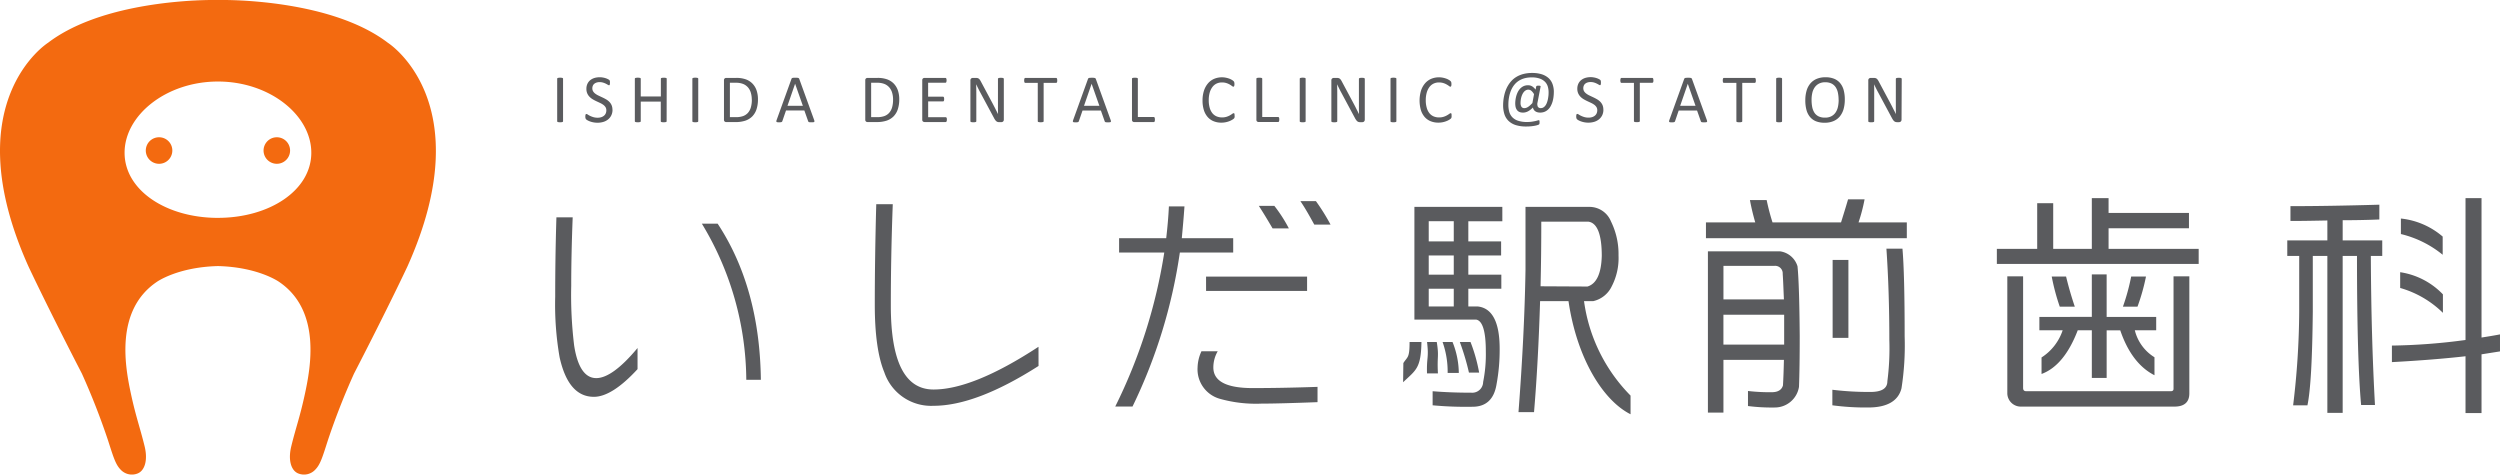 <svg xmlns="http://www.w3.org/2000/svg" xmlns:xlink="http://www.w3.org/1999/xlink" width="341.628" height="64.859" viewBox="0 0 341.628 64.859">
  <defs>
    <clipPath id="clip-path">
      <rect id="長方形_79" data-name="長方形 79" width="341.628" height="64.859" fill="none"/>
    </clipPath>
  </defs>
  <g id="logo" transform="translate(0 0)">
    <g id="グループ_15" data-name="グループ 15" transform="translate(0 0)" clip-path="url(#clip-path)">
      <path id="パス_167" data-name="パス 167" d="M53,5.843C46.456.852,35.362.06,30.883,0h-2.2C24.2.06,13.108.852,6.567,5.843c0,0-12.793,8.082-2.667,30.59,0,0,2.513,5.371,7.293,14.626a96.837,96.837,0,0,1,3.553,9.071c.73,2.267,1.032,3.314,1.71,4.015a2.094,2.094,0,0,0,2.375.544c.928-.385,1.406-1.769.928-3.712-.611-2.5-1.176-3.982-1.846-7.069-.773-3.578-2.307-11.43,3.5-15.377,0,0,2.813-2.031,8.374-2.172,5.553.141,8.369,2.172,8.369,2.172,5.8,3.947,4.27,11.8,3.494,15.377-.667,3.087-1.234,4.568-1.844,7.069-.476,1.943,0,3.327.929,3.712a2.1,2.1,0,0,0,2.376-.544c.678-.7.979-1.749,1.707-4.015a96.025,96.025,0,0,1,3.557-9.071c4.778-9.254,7.291-14.626,7.291-14.626C65.788,13.925,53,5.843,53,5.843M29.785,29.773c-7.048,0-12.761-3.753-12.761-8.9s5.713-9.732,12.761-9.732S42.54,15.726,42.54,20.87s-5.713,8.9-12.755,8.9m-6.236-9.2a1.813,1.813,0,1,1-1.811-1.812,1.812,1.812,0,0,1,1.811,1.812m16.091,0a1.812,1.812,0,1,1-1.812-1.812,1.811,1.811,0,0,1,1.812,1.812" transform="translate(0 0)" fill="#f36a10"/>
      <path id="パス_168" data-name="パス 168" d="M111.49,58.216c-2.321,0-3.88-1.792-4.68-5.41a42.139,42.139,0,0,1-.6-8.264c0-2.921.033-6.539.166-10.854H108.6q-.2,5.127-.2,9.361a56.915,56.915,0,0,0,.4,8.166c.464,2.985,1.493,4.445,3.021,4.445,1.459,0,3.352-1.36,5.641-4.113v2.886q-3.484,3.784-5.976,3.785m20.837-2.324a41.626,41.626,0,0,0-6.075-21.343h2.157c3.85,5.843,5.808,12.978,5.909,21.343ZM172.258,54c-5.709,3.648-10.489,5.443-14.341,5.443a6.751,6.751,0,0,1-6.735-4.583c-.865-2.09-1.3-5.177-1.3-9.225q0-6.325.2-13.74h2.257c-.2,5.341-.266,9.957-.266,13.874,0,7.632,1.924,11.449,5.839,11.449,3.586,0,8.366-1.925,14.341-5.84Zm19.311-15.5A71.652,71.652,0,0,1,185.1,59.544H182.74a72.183,72.183,0,0,0,6.7-21.044h-6.173V36.543h6.438c.165-1.427.3-2.889.366-4.349H192.2c-.1,1.46-.231,2.922-.365,4.349h7.024V38.5Zm11.183,20.645a18.175,18.175,0,0,1-5.74-.664,4.182,4.182,0,0,1-3.021-4.282,5.6,5.6,0,0,1,.531-2.21h2.224a4.408,4.408,0,0,0-.6,2.21c0,1.892,1.792,2.824,5.375,2.824,2.125,0,5.08-.036,8.862-.166v2.089c-3.519.133-6.042.2-7.634.2m-7.6-17.355h13.807v1.957H195.153ZM204.24,35.2c-.666-1.133-1.148-1.942-1.877-3.075h2.121a19.539,19.539,0,0,1,1.979,3.075Zm5.7-.517c-.5-.906-1.2-2.189-1.9-3.208h2.122a27.992,27.992,0,0,1,2,3.208Zm14.645,16.043c-.066,3.65-.78,3.839-2.507,5.5l.033-2.622c.572-.9.85-.652.85-2.876Zm11.053-16.5H230.99v2.755h4.48V38.9h-4.48v2.624H235.5v1.922H230.99v2.422h1.261c1.992.2,3.021,2.124,3.021,5.776a25.771,25.771,0,0,1-.43,4.879c-.335,2.024-1.429,3.052-3.287,3.052a48.644,48.644,0,0,1-5.444-.2V57.452q2.392.2,5.278.2a1.488,1.488,0,0,0,1.625-1.46,19.194,19.194,0,0,0,.366-4.213c0-2.755-.465-4.182-1.329-4.315h-8.43v-15.4h12.015Zm-8.96,16.5c.332,2.09.027,1.806.159,4.295h-1.493c-.067-2.322.272-2.038.006-4.295ZM229,34.219h-3.421v2.755H229Zm0,4.68h-3.421v2.624H229Zm0,4.546h-3.421v2.422H229Zm-.17,7.278a11.643,11.643,0,0,1,.859,4.228h-1.525a12.189,12.189,0,0,0-.694-4.228Zm2.458,0a22.292,22.292,0,0,1,1.179,4.183h-1.393a33.459,33.459,0,0,0-1.247-4.183Zm9.508-5.585c-.166,5.378-.429,10.454-.828,15.169h-2.124c.53-6.938.862-13.445.959-19.486V32.261h8.727a3.178,3.178,0,0,1,2.955,1.992,10.066,10.066,0,0,1,1.029,4.647,8.349,8.349,0,0,1-.926,4.214,3.7,3.7,0,0,1-2.526,2.026H246.8a22.692,22.692,0,0,0,6.358,12.909V60.6c-3.717-1.859-7.319-7.561-8.481-15.461Zm.066-2.026,6.406.034c1.226-.364,1.892-1.758,1.957-4.182,0-2.955-.628-4.513-1.825-4.682h-6.44c0,3.055-.032,6.012-.1,8.83M271.758,31.33a29.666,29.666,0,0,0,.8,3.056h9.362c.329-1.064.664-2.126.961-3.155h2.256a23,23,0,0,1-.827,3.155h6.6v2.157H263.461V34.386H270.2a30.681,30.681,0,0,1-.729-3.056Zm4.217,9.062c.166,1.694.264,4.847.3,9.493q0,4.429-.1,6.971a3.347,3.347,0,0,1-3.286,2.82,25.584,25.584,0,0,1-3.685-.2V57.42a25.825,25.825,0,0,0,3.254.166c.863,0,1.359-.334,1.527-.928.065-1.064.1-2.226.131-3.487h-8.265v7.2h-2.122V38.336h9.857a2.912,2.912,0,0,1,2.391,2.057m-1.861,4.513c-.066-1.392-.1-2.555-.166-3.485a1.034,1.034,0,0,0-1.127-1.1h-6.971v4.581ZM274.148,47h-8.3v4.079h8.3Zm16.166-9.029c.2,2.289.3,6.272.3,11.983a37.939,37.939,0,0,1-.432,7.1c-.433,1.726-1.961,2.621-4.547,2.621a34.072,34.072,0,0,1-4.9-.3V57.252a41.575,41.575,0,0,0,5.194.3c1.528,0,2.323-.466,2.323-1.462a35.028,35.028,0,0,0,.269-5.639c0-4.45-.133-8.6-.4-12.481Zm-7.386,12.19h-2.156V39.51h2.156ZM308.726,38V31.762h2.188V38h5.277V31.065h2.289v2.026h10.986v2.092H318.48V38h12.313v2.058h-27.58V38Zm-1.926,3.75V56.986c0,.333.135.466.467.466h19.69c.266,0,.4-.1.4-.331V41.753h2.159v16c0,1.2-.7,1.8-2.027,1.8H306.57a1.844,1.844,0,0,1-1.927-1.759V41.753Zm9.391,5.543V41.486h2.026V47.3h6.77v1.826h-2.92a6.008,6.008,0,0,0,2.686,3.685v2.457c-2.089-1.064-3.649-3.122-4.678-6.141h-1.857v6.507h-2.026V49.121h-1.924c-1.231,3.22-2.888,5.212-4.948,5.974V52.838a7.052,7.052,0,0,0,2.887-3.717h-3.183V47.3Zm-3.518-5.51c.364,1.494.764,2.856,1.194,4.119h-2.055a28.976,28.976,0,0,1-1.1-4.119Zm10.919,0a27.787,27.787,0,0,1-1.162,4.119H320.44a28.7,28.7,0,0,0,1.127-4.119Zm31.89-7.8c-1.562.066-3.22.1-5.011.1v2.755h5.408v2.124h-1.559c.032,7.6.232,14.4.565,20.377h-1.893c-.367-3.98-.565-10.752-.565-20.377H350.47V60.406h-2.093V38.965h-1.99V46.6c-.066,6.472-.3,10.721-.732,12.778H343.7a109.632,109.632,0,0,0,.83-12.843V38.965H342.9V36.841h5.478V34.119c-1.625.032-3.32.067-5.044.067V32.162q5.226,0,12.148-.2ZM371.968,52.01c-.828.13-1.661.266-2.524.4V60.44h-2.187V52.674q-4.433.5-10.059.8V51.214a82.235,82.235,0,0,0,10.059-.763V31.065h2.187V50.116c.831-.131,1.661-.264,2.524-.43Zm-7.8-7.794v2.525a13.684,13.684,0,0,0-5.841-3.4V41.188a10.158,10.158,0,0,1,5.841,3.028m-.031-7.9v2.489a14.29,14.29,0,0,0-5.711-2.831V33.854a10.424,10.424,0,0,1,5.711,2.466M107.283,20.553a.114.114,0,0,1-.018.065.112.112,0,0,1-.066.043.49.49,0,0,1-.124.029,1.318,1.318,0,0,1-.193.011,1.351,1.351,0,0,1-.193-.011.461.461,0,0,1-.124-.029.1.1,0,0,1-.065-.043.1.1,0,0,1-.019-.065v-5.8a.1.1,0,0,1,.021-.064.148.148,0,0,1,.069-.045.731.731,0,0,1,.126-.026,1.24,1.24,0,0,1,.185-.012,1.305,1.305,0,0,1,.193.012.683.683,0,0,1,.124.026.139.139,0,0,1,.066.045.112.112,0,0,1,.018.064Zm6.759-1.573a1.746,1.746,0,0,1-.157.756,1.615,1.615,0,0,1-.433.562,1.9,1.9,0,0,1-.653.349,2.752,2.752,0,0,1-.81.116,3.018,3.018,0,0,1-1.025-.178,2.244,2.244,0,0,1-.34-.154,1.061,1.061,0,0,1-.192-.135.355.355,0,0,1-.077-.142.8.8,0,0,1-.028-.231,1.232,1.232,0,0,1,.011-.171.473.473,0,0,1,.028-.109.109.109,0,0,1,.111-.074.376.376,0,0,1,.185.079,2.744,2.744,0,0,0,.3.173,3.377,3.377,0,0,0,.45.175,2.109,2.109,0,0,0,.61.081,1.565,1.565,0,0,0,.479-.071,1.1,1.1,0,0,0,.371-.2.846.846,0,0,0,.241-.314,1.022,1.022,0,0,0,.084-.426.8.8,0,0,0-.116-.438,1.236,1.236,0,0,0-.309-.321,2.816,2.816,0,0,0-.435-.251l-.5-.233a5.252,5.252,0,0,1-.5-.264,2.126,2.126,0,0,1-.434-.34,1.557,1.557,0,0,1-.31-.46,1.518,1.518,0,0,1-.12-.631,1.593,1.593,0,0,1,.138-.676,1.4,1.4,0,0,1,.382-.5,1.718,1.718,0,0,1,.583-.306,2.512,2.512,0,0,1,.732-.1,2.147,2.147,0,0,1,.4.036,2.7,2.7,0,0,1,.383.091,2.251,2.251,0,0,1,.32.132.783.783,0,0,1,.184.117.37.37,0,0,1,.059.069.283.283,0,0,1,.024.064.69.69,0,0,1,.013.1c0,.036,0,.086,0,.144s0,.105-.006.149a.654.654,0,0,1-.02.111.121.121,0,0,1-.041.065.094.094,0,0,1-.059.019.365.365,0,0,1-.159-.064c-.074-.044-.163-.094-.268-.148a2.385,2.385,0,0,0-.378-.148,1.6,1.6,0,0,0-.487-.07,1.255,1.255,0,0,0-.437.07.886.886,0,0,0-.308.177.693.693,0,0,0-.183.268.881.881,0,0,0-.061.326.8.8,0,0,0,.116.434,1.219,1.219,0,0,0,.31.321,2.523,2.523,0,0,0,.443.257q.246.118.5.236c.173.08.34.166.505.262a2.08,2.08,0,0,1,.441.335,1.5,1.5,0,0,1,.313.456,1.522,1.522,0,0,1,.119.624m7.406,1.573a.1.1,0,0,1-.084.108.468.468,0,0,1-.124.029,1.257,1.257,0,0,1-.188.011,1.335,1.335,0,0,1-.2-.011.489.489,0,0,1-.121-.029.106.106,0,0,1-.064-.043.1.1,0,0,1-.019-.065V17.874H117.9v2.679a.106.106,0,0,1-.084.108.511.511,0,0,1-.122.029,1.367,1.367,0,0,1-.2.011,1.305,1.305,0,0,1-.189-.011.507.507,0,0,1-.128-.029.113.113,0,0,1-.065-.043.114.114,0,0,1-.019-.065v-5.8a.113.113,0,0,1,.019-.064.14.14,0,0,1,.065-.045.7.7,0,0,1,.128-.026,1.3,1.3,0,0,1,.189-.012,1.355,1.355,0,0,1,.2.012.727.727,0,0,1,.122.026.136.136,0,0,1,.065.045.108.108,0,0,1,.019.064v2.419h2.748V14.756a.1.1,0,0,1,.019-.064.13.13,0,0,1,.064-.045.691.691,0,0,1,.121-.026,1.32,1.32,0,0,1,.2-.012,1.246,1.246,0,0,1,.188.012.643.643,0,0,1,.124.026.132.132,0,0,1,.066.045.107.107,0,0,1,.018.064Zm4.32,0a.11.11,0,0,1-.02.065.106.106,0,0,1-.066.043.465.465,0,0,1-.121.029,1.353,1.353,0,0,1-.194.011,1.313,1.313,0,0,1-.191-.011.494.494,0,0,1-.126-.029.1.1,0,0,1-.085-.108v-5.8a.1.1,0,0,1,.021-.064.155.155,0,0,1,.07-.045.767.767,0,0,1,.125-.026,1.263,1.263,0,0,1,.186-.012,1.34,1.34,0,0,1,.194.012.646.646,0,0,1,.121.026.129.129,0,0,1,.066.045.109.109,0,0,1,.02.064Zm8.159-2.987a4.24,4.24,0,0,1-.2,1.37,2.507,2.507,0,0,1-.585.971,2.458,2.458,0,0,1-.946.576,4.191,4.191,0,0,1-1.334.191h-1.278a.336.336,0,0,1-.2-.071.3.3,0,0,1-.1-.255V14.964a.294.294,0,0,1,.1-.254.325.325,0,0,1,.2-.073h1.367a3.779,3.779,0,0,1,1.325.2,2.4,2.4,0,0,1,.907.583,2.487,2.487,0,0,1,.556.922,3.722,3.722,0,0,1,.189,1.222m-.844.034a3.308,3.308,0,0,0-.123-.912,1.964,1.964,0,0,0-.379-.732,1.78,1.78,0,0,0-.655-.48A2.612,2.612,0,0,0,130.9,15.3h-.818V20h.826a2.873,2.873,0,0,0,.977-.146,1.634,1.634,0,0,0,.663-.444,1.932,1.932,0,0,0,.4-.748,3.786,3.786,0,0,0,.134-1.066m8.511,2.788a.572.572,0,0,1,.04.167.109.109,0,0,1-.034.1.223.223,0,0,1-.124.043c-.059.006-.134.009-.231.009s-.174,0-.229-.006a.561.561,0,0,1-.134-.023.149.149,0,0,1-.064-.044.4.4,0,0,1-.041-.071l-.518-1.469h-2.509l-.5,1.452a.211.211,0,0,1-.039.073.172.172,0,0,1-.066.049.4.4,0,0,1-.126.032,2.127,2.127,0,0,1-.213.009,1.692,1.692,0,0,1-.221-.011.213.213,0,0,1-.12-.043.111.111,0,0,1-.034-.1.571.571,0,0,1,.041-.165l2.024-5.609a.222.222,0,0,1,.048-.084.189.189,0,0,1,.088-.05.618.618,0,0,1,.151-.026c.061,0,.136-.007.23-.007s.181,0,.249.007a.667.667,0,0,1,.157.026.2.2,0,0,1,.094.051.256.256,0,0,1,.051.089Zm-2.6-4.95h0l-1.041,3.011h2.1Zm14.231,2.128a4.261,4.261,0,0,1-.2,1.37,2.5,2.5,0,0,1-.585.971,2.445,2.445,0,0,1-.945.576,4.191,4.191,0,0,1-1.334.191h-1.279a.328.328,0,0,1-.2-.071.3.3,0,0,1-.1-.255V14.964a.293.293,0,0,1,.1-.254.317.317,0,0,1,.2-.073h1.369a3.788,3.788,0,0,1,1.324.2,2.417,2.417,0,0,1,.908.583,2.533,2.533,0,0,1,.555.922,3.7,3.7,0,0,1,.188,1.222m-.845.034a3.255,3.255,0,0,0-.121-.912,1.975,1.975,0,0,0-.38-.732,1.769,1.769,0,0,0-.655-.48A2.612,2.612,0,0,0,150.2,15.3h-.816V20h.826a2.873,2.873,0,0,0,.975-.146,1.622,1.622,0,0,0,.662-.444,1.924,1.924,0,0,0,.4-.748,3.787,3.787,0,0,0,.132-1.066m7.352,2.742a1.251,1.251,0,0,1-.009.148.383.383,0,0,1-.034.1.17.17,0,0,1-.054.062.123.123,0,0,1-.067.019h-2.9a.336.336,0,0,1-.2-.071.3.3,0,0,1-.1-.255V14.964a.3.3,0,0,1,.1-.254.325.325,0,0,1,.2-.073h2.865a.133.133,0,0,1,.067.018.128.128,0,0,1,.049.062.473.473,0,0,1,.03.1.855.855,0,0,1,.013.156.8.8,0,0,1-.013.147.44.44,0,0,1-.03.1.125.125,0,0,1-.049.059.12.12,0,0,1-.067.019h-2.362V17.2H159.2a.121.121,0,0,1,.069.021.173.173,0,0,1,.051.059.244.244,0,0,1,.03.1.877.877,0,0,1,.01.153.767.767,0,0,1-.01.144.246.246,0,0,1-.03.1.152.152,0,0,1-.051.055.142.142,0,0,1-.069.016h-2.024v2.159h2.394a.118.118,0,0,1,.067.019.186.186,0,0,1,.054.058.352.352,0,0,1,.034.1,1.316,1.316,0,0,1,.009.155m7.781,0a.383.383,0,0,1-.031.159.306.306,0,0,1-.084.107.284.284,0,0,1-.113.061.445.445,0,0,1-.125.019H166.9a.775.775,0,0,1-.22-.027.467.467,0,0,1-.178-.092.912.912,0,0,1-.17-.184,2.213,2.213,0,0,1-.178-.3l-1.844-3.434c-.1-.178-.193-.364-.29-.558s-.191-.384-.273-.567h-.01c0,.225.01.454.014.686s.005.463.005.7v3.644a.108.108,0,0,1-.021.063.106.106,0,0,1-.065.045.518.518,0,0,1-.123.029,1.32,1.32,0,0,1-.194.011,1.334,1.334,0,0,1-.2-.011.459.459,0,0,1-.12-.029.11.11,0,0,1-.065-.045.118.118,0,0,1-.02-.063V14.982a.311.311,0,0,1,.106-.265.377.377,0,0,1,.231-.08h.4a.945.945,0,0,1,.234.024.461.461,0,0,1,.169.077.665.665,0,0,1,.145.148,2.432,2.432,0,0,1,.146.241l1.415,2.65c.088.162.172.319.253.474s.159.306.236.455.147.3.222.442.147.289.219.436h0c0-.246-.009-.5-.011-.767V14.772a.1.1,0,0,1,.018-.062.181.181,0,0,1,.066-.048.413.413,0,0,1,.123-.029,1.7,1.7,0,0,1,.2-.009,1.549,1.549,0,0,1,.186.009.369.369,0,0,1,.123.029.17.17,0,0,1,.066.048.118.118,0,0,1,.02.062Zm7.3-5.36a1.051,1.051,0,0,1-.01.154.313.313,0,0,1-.03.106.132.132,0,0,1-.119.076h-1.7v5.235a.12.12,0,0,1-.018.065.108.108,0,0,1-.066.043.476.476,0,0,1-.124.029,1.621,1.621,0,0,1-.384,0,.467.467,0,0,1-.125-.029.107.107,0,0,1-.067-.043.126.126,0,0,1-.019-.065V15.318h-1.7a.112.112,0,0,1-.066-.019.111.111,0,0,1-.049-.056.492.492,0,0,1-.031-.106.872.872,0,0,1-.011-.154.909.909,0,0,1,.011-.156.476.476,0,0,1,.031-.109.138.138,0,0,1,.049-.062.136.136,0,0,1,.066-.018h4.2a.141.141,0,0,1,.068.018.145.145,0,0,1,.051.062.312.312,0,0,1,.03.109,1.1,1.1,0,0,1,.01.156m7.3,5.406a.629.629,0,0,1,.041.167.118.118,0,0,1-.035.1.228.228,0,0,1-.124.043c-.057.006-.134.009-.231.009s-.173,0-.23-.006a.574.574,0,0,1-.132-.023.167.167,0,0,1-.066-.044.326.326,0,0,1-.037-.071l-.519-1.469h-2.51l-.5,1.452a.292.292,0,0,1-.037.073.175.175,0,0,1-.068.049.389.389,0,0,1-.125.032,2.121,2.121,0,0,1-.212.009,1.719,1.719,0,0,1-.222-.011.217.217,0,0,1-.12-.043.115.115,0,0,1-.033-.1.5.5,0,0,1,.04-.165l2.023-5.609a.269.269,0,0,1,.049-.084.194.194,0,0,1,.09-.05.6.6,0,0,1,.148-.026c.063,0,.139-.007.232-.007s.182,0,.247.007a.673.673,0,0,1,.158.026.224.224,0,0,1,.1.051.309.309,0,0,1,.05.089Zm-2.6-4.95h0l-1.04,3.011h2.1Zm8.649,4.885a1.093,1.093,0,0,1-.009.158.336.336,0,0,1-.031.106.142.142,0,0,1-.05.066.121.121,0,0,1-.074.021h-2.669a.339.339,0,0,1-.2-.071.3.3,0,0,1-.1-.255V14.756a.112.112,0,0,1,.018-.064.137.137,0,0,1,.065-.045.726.726,0,0,1,.126-.026,1.336,1.336,0,0,1,.194-.012,1.292,1.292,0,0,1,.191.012.673.673,0,0,1,.124.026.121.121,0,0,1,.064.045.108.108,0,0,1,.02.064v5.223h2.164a.116.116,0,0,1,.074.021.14.14,0,0,1,.05.06.3.3,0,0,1,.031.105,1.117,1.117,0,0,1,.009.159m10.9-.5a.873.873,0,0,1-.006.129.333.333,0,0,1-.015.1.281.281,0,0,1-.1.154,1.134,1.134,0,0,1-.2.142,2.27,2.27,0,0,1-.369.186,3,3,0,0,1-.51.154,2.954,2.954,0,0,1-.628.063,2.732,2.732,0,0,1-1.06-.2,2.144,2.144,0,0,1-.806-.578,2.6,2.6,0,0,1-.514-.944,4.239,4.239,0,0,1-.181-1.3,4.287,4.287,0,0,1,.193-1.338,2.92,2.92,0,0,1,.545-1,2.327,2.327,0,0,1,.839-.624,2.763,2.763,0,0,1,1.587-.165,3.317,3.317,0,0,1,.457.123,2.085,2.085,0,0,1,.374.174,1.27,1.27,0,0,1,.227.161.377.377,0,0,1,.079.1.21.21,0,0,1,.033.078.735.735,0,0,1,.018.1,1.184,1.184,0,0,1,.009.145.987.987,0,0,1-.011.159.346.346,0,0,1-.031.109.115.115,0,0,1-.043.064.086.086,0,0,1-.061.022.363.363,0,0,1-.186-.09,2.907,2.907,0,0,0-.3-.2,2.4,2.4,0,0,0-.451-.2,1.96,1.96,0,0,0-.638-.091,1.669,1.669,0,0,0-.734.161,1.527,1.527,0,0,0-.563.474,2.321,2.321,0,0,0-.366.764,3.8,3.8,0,0,0-.129,1.028,3.719,3.719,0,0,0,.125,1.014,2.133,2.133,0,0,0,.355.738,1.5,1.5,0,0,0,.572.448,1.854,1.854,0,0,0,.765.153,1.992,1.992,0,0,0,.629-.091,2.344,2.344,0,0,0,.46-.2,3.676,3.676,0,0,0,.312-.2.381.381,0,0,1,.193-.089.115.115,0,0,1,.055.015.105.105,0,0,1,.037.054.472.472,0,0,1,.023.109c0,.046.006.106.006.178m6.106.5a1.087,1.087,0,0,1-.009.158.334.334,0,0,1-.031.106.139.139,0,0,1-.051.066.113.113,0,0,1-.071.021h-2.67a.335.335,0,0,1-.2-.071.3.3,0,0,1-.094-.255V14.756a.106.106,0,0,1,.017-.064.127.127,0,0,1,.064-.045.729.729,0,0,1,.126-.026,1.348,1.348,0,0,1,.193-.012,1.264,1.264,0,0,1,.191.012.687.687,0,0,1,.126.026.127.127,0,0,1,.064.045.112.112,0,0,1,.017.064v5.223h2.168a.109.109,0,0,1,.071.021.137.137,0,0,1,.051.06.3.3,0,0,1,.031.105,1.111,1.111,0,0,1,.009.159m3.6.229a.108.108,0,0,1-.016.065.11.11,0,0,1-.066.043.471.471,0,0,1-.122.029,1.353,1.353,0,0,1-.2.011,1.281,1.281,0,0,1-.189-.011.506.506,0,0,1-.129-.029.108.108,0,0,1-.064-.043.1.1,0,0,1-.018-.065v-5.8a.086.086,0,0,1,.021-.064.142.142,0,0,1,.069-.045.75.75,0,0,1,.127-.026,1.205,1.205,0,0,1,.182-.012,1.34,1.34,0,0,1,.2.012.655.655,0,0,1,.122.026.135.135,0,0,1,.066.045.106.106,0,0,1,.016.064Zm8.083-.211a.406.406,0,0,1-.032.159.367.367,0,0,1-.081.107.319.319,0,0,1-.115.061.457.457,0,0,1-.125.019h-.264a.771.771,0,0,1-.221-.027.491.491,0,0,1-.18-.092.947.947,0,0,1-.166-.184,2.2,2.2,0,0,1-.181-.3l-1.842-3.434c-.1-.178-.194-.364-.29-.558s-.188-.384-.274-.567h-.009c.006.225.009.454.014.686s.005.463.005.7v3.644a.118.118,0,0,1-.019.063.111.111,0,0,1-.069.045.5.5,0,0,1-.123.029,1.663,1.663,0,0,1-.389,0,.412.412,0,0,1-.12-.029.113.113,0,0,1-.064-.045.126.126,0,0,1-.021-.063V14.982a.312.312,0,0,1,.108-.265.373.373,0,0,1,.231-.08h.4a.971.971,0,0,1,.234.024.454.454,0,0,1,.167.077.7.7,0,0,1,.145.148,1.683,1.683,0,0,1,.145.241l1.417,2.65c.088.162.17.319.253.474s.16.306.234.455.15.3.223.442.147.289.22.436h0c0-.246-.011-.5-.013-.767V14.772a.116.116,0,0,1,.018-.062.193.193,0,0,1,.068-.048.372.372,0,0,1,.123-.029,1.654,1.654,0,0,1,.2-.009,1.6,1.6,0,0,1,.188.009.355.355,0,0,1,.122.029.2.2,0,0,1,.065.048.118.118,0,0,1,.02.062Zm4.318.211a.115.115,0,0,1-.019.065.106.106,0,0,1-.065.043.51.51,0,0,1-.126.029,1.3,1.3,0,0,1-.193.011,1.357,1.357,0,0,1-.191-.011.488.488,0,0,1-.125-.029.1.1,0,0,1-.064-.043.1.1,0,0,1-.018-.065v-5.8a.088.088,0,0,1,.02-.064.14.14,0,0,1,.07-.045.725.725,0,0,1,.124-.026,1.256,1.256,0,0,1,.184-.012,1.285,1.285,0,0,1,.193.012.714.714,0,0,1,.126.026.13.13,0,0,1,.065.045.113.113,0,0,1,.019.064Zm7.545-.732c0,.049,0,.094,0,.129a.878.878,0,0,1-.017.1.5.5,0,0,1-.03.076.468.468,0,0,1-.065.079,1.7,1.7,0,0,1-.195.142,2.412,2.412,0,0,1-.373.186,3,3,0,0,1-.508.154,2.947,2.947,0,0,1-.627.063,2.746,2.746,0,0,1-1.062-.2,2.16,2.16,0,0,1-.807-.578,2.658,2.658,0,0,1-.513-.944,4.768,4.768,0,0,1,.013-2.635,2.945,2.945,0,0,1,.545-1,2.322,2.322,0,0,1,.837-.624,2.77,2.77,0,0,1,1.589-.165,3.262,3.262,0,0,1,.457.123,2.126,2.126,0,0,1,.375.174,1.32,1.32,0,0,1,.224.161.556.556,0,0,1,.082.1.434.434,0,0,1,.03.078.575.575,0,0,1,.017.1,1.2,1.2,0,0,1,.008.145,1.11,1.11,0,0,1-.009.159.448.448,0,0,1-.029.109.138.138,0,0,1-.044.064.088.088,0,0,1-.063.022.349.349,0,0,1-.181-.09,2.953,2.953,0,0,0-.307-.2,2.2,2.2,0,0,0-.45-.2,1.923,1.923,0,0,0-.634-.091,1.655,1.655,0,0,0-.732.161,1.53,1.53,0,0,0-.566.474,2.348,2.348,0,0,0-.364.764,3.738,3.738,0,0,0-.13,1.028,3.6,3.6,0,0,0,.128,1.014,2.084,2.084,0,0,0,.354.738,1.48,1.48,0,0,0,.569.448,1.856,1.856,0,0,0,.767.153,1.992,1.992,0,0,0,.629-.091,2.275,2.275,0,0,0,.459-.2,3.5,3.5,0,0,0,.314-.2.373.373,0,0,1,.191-.089.109.109,0,0,1,.056.015.1.1,0,0,1,.036.054.377.377,0,0,1,.024.109c0,.046,0,.106,0,.178m13.973-3.254a5.647,5.647,0,0,1-.041.649,3.987,3.987,0,0,1-.127.644,3.077,3.077,0,0,1-.236.589,1.839,1.839,0,0,1-.351.486,1.526,1.526,0,0,1-.486.329,1.59,1.59,0,0,1-.638.12,1.369,1.369,0,0,1-.356-.046.989.989,0,0,1-.286-.127.731.731,0,0,1-.214-.217.776.776,0,0,1-.119-.306,3.4,3.4,0,0,1-.363.321,2.15,2.15,0,0,1-.342.217,1.518,1.518,0,0,1-.328.12,1.32,1.32,0,0,1-.318.039,1.509,1.509,0,0,1-.354-.039,1,1,0,0,1-.272-.117.821.821,0,0,1-.2-.189,1.117,1.117,0,0,1-.14-.252,1.336,1.336,0,0,1-.078-.309,2.4,2.4,0,0,1-.025-.363,3.808,3.808,0,0,1,.033-.46,4.081,4.081,0,0,1,.107-.534,2.98,2.98,0,0,1,.206-.538,1.944,1.944,0,0,1,.325-.473,1.59,1.59,0,0,1,.456-.336,1.45,1.45,0,0,1,.623-.128,1.154,1.154,0,0,1,.287.035,1,1,0,0,1,.264.111,1.249,1.249,0,0,1,.242.186,2.851,2.851,0,0,1,.241.266l.076-.411a.164.164,0,0,1,.085-.1.6.6,0,0,1,.243-.032.9.9,0,0,1,.141.009.461.461,0,0,1,.091.024.1.1,0,0,1,.045.041.082.082,0,0,1,0,.056l-.414,2.147a.9.9,0,0,0,.036.6.451.451,0,0,0,.425.192.628.628,0,0,0,.345-.1.939.939,0,0,0,.27-.257,1.57,1.57,0,0,0,.2-.381,3.323,3.323,0,0,0,.133-.456c.032-.16.057-.324.076-.492s.022-.331.022-.485a2.715,2.715,0,0,0-.11-.773,1.566,1.566,0,0,0-.376-.644,1.858,1.858,0,0,0-.713-.443,3.209,3.209,0,0,0-1.116-.165,3.635,3.635,0,0,0-.979.121,2.9,2.9,0,0,0-.756.328,2.5,2.5,0,0,0-.56.479,2.937,2.937,0,0,0-.394.576,3.421,3.421,0,0,0-.258.626,4.369,4.369,0,0,0-.149.616,5.543,5.543,0,0,0-.071.559c-.009.174-.014.321-.014.442a3.568,3.568,0,0,0,.119.949,1.776,1.776,0,0,0,.413.74,1.887,1.887,0,0,0,.789.484,3.757,3.757,0,0,0,1.246.174,4.731,4.731,0,0,0,.616-.039q.272-.041.479-.085c.131-.03.242-.058.327-.084a.689.689,0,0,1,.173-.04.081.081,0,0,1,.05.017.084.084,0,0,1,.029.051.254.254,0,0,1,.018.089c0,.036,0,.079,0,.132s0,.08,0,.109a.277.277,0,0,1-.013.077.163.163,0,0,1-.024.062.2.2,0,0,1-.043.051.807.807,0,0,1-.164.071,3.128,3.128,0,0,1-.356.093c-.153.032-.329.056-.529.079a6.4,6.4,0,0,1-.669.033,4.7,4.7,0,0,1-1.477-.2,2.526,2.526,0,0,1-.984-.588,2.23,2.23,0,0,1-.549-.919,4.01,4.01,0,0,1-.169-1.2c0-.161.009-.349.027-.559a5.522,5.522,0,0,1,.1-.671,5.145,5.145,0,0,1,.2-.727,4.066,4.066,0,0,1,.339-.726,3.672,3.672,0,0,1,.5-.669,3.1,3.1,0,0,1,.7-.551,3.634,3.634,0,0,1,.924-.371,4.706,4.706,0,0,1,1.177-.135,4.266,4.266,0,0,1,1.324.183,2.544,2.544,0,0,1,.922.52,2.062,2.062,0,0,1,.541.82,3.121,3.121,0,0,1,.177,1.075m-2.707.3a1.854,1.854,0,0,0-.361-.457.648.648,0,0,0-.426-.159.69.69,0,0,0-.355.1.974.974,0,0,0-.275.249,1.532,1.532,0,0,0-.2.341,2.677,2.677,0,0,0-.136.391,2.919,2.919,0,0,0-.069.39,2.842,2.842,0,0,0-.021.333.966.966,0,0,0,.124.533.458.458,0,0,0,.417.186.706.706,0,0,0,.228-.04,1.119,1.119,0,0,0,.248-.12,1.984,1.984,0,0,0,.279-.216c.1-.088.206-.192.323-.314Zm9.479,2.109a1.756,1.756,0,0,1-.154.756,1.659,1.659,0,0,1-.436.562,1.891,1.891,0,0,1-.652.349,2.738,2.738,0,0,1-.81.116,2.916,2.916,0,0,1-.564-.052,3.05,3.05,0,0,1-.461-.126,2.232,2.232,0,0,1-.339-.154.944.944,0,0,1-.191-.135.376.376,0,0,1-.079-.142.831.831,0,0,1-.027-.231,1.373,1.373,0,0,1,.01-.171.479.479,0,0,1,.028-.109.139.139,0,0,1,.047-.059.13.13,0,0,1,.063-.016.374.374,0,0,1,.186.079,3.02,3.02,0,0,0,.306.173,3.139,3.139,0,0,0,.449.175,2.112,2.112,0,0,0,.61.081,1.544,1.544,0,0,0,.476-.071,1.121,1.121,0,0,0,.376-.2.888.888,0,0,0,.24-.314,1.069,1.069,0,0,0,.085-.426.8.8,0,0,0-.117-.438,1.186,1.186,0,0,0-.31-.321,2.886,2.886,0,0,0-.435-.251l-.5-.233a5.347,5.347,0,0,1-.5-.264,2.133,2.133,0,0,1-.435-.34,1.644,1.644,0,0,1-.31-.46,1.517,1.517,0,0,1-.121-.631,1.614,1.614,0,0,1,.139-.676,1.411,1.411,0,0,1,.384-.5,1.725,1.725,0,0,1,.581-.306,2.51,2.51,0,0,1,.731-.1,2.178,2.178,0,0,1,.405.036,2.579,2.579,0,0,1,.382.091,2.119,2.119,0,0,1,.32.132.835.835,0,0,1,.185.117.323.323,0,0,1,.058.069.2.2,0,0,1,.021.064.514.514,0,0,1,.016.1c0,.036.006.086.006.144a1.152,1.152,0,0,1-.009.149.593.593,0,0,1-.021.111.123.123,0,0,1-.039.065.09.09,0,0,1-.059.019.366.366,0,0,1-.161-.064c-.071-.044-.162-.094-.269-.148a2.348,2.348,0,0,0-.374-.148,1.635,1.635,0,0,0-.488-.07,1.279,1.279,0,0,0-.439.07.873.873,0,0,0-.308.177.691.691,0,0,0-.182.268.91.91,0,0,0-.06.326.82.82,0,0,0,.114.434,1.22,1.22,0,0,0,.313.321,2.467,2.467,0,0,0,.44.257c.166.079.332.157.5.236s.339.166.5.262a2.151,2.151,0,0,1,.443.335,1.567,1.567,0,0,1,.312.456,1.536,1.536,0,0,1,.117.624m6.845-4a1.321,1.321,0,0,1-.009.154.489.489,0,0,1-.031.106.122.122,0,0,1-.054.056.107.107,0,0,1-.066.019h-1.7v5.235a.1.1,0,0,1-.02.065.1.1,0,0,1-.064.043.478.478,0,0,1-.122.029,1.357,1.357,0,0,1-.2.011,1.3,1.3,0,0,1-.189-.011.487.487,0,0,1-.126-.029.114.114,0,0,1-.067-.043.108.108,0,0,1-.017-.065V15.318h-1.7a.1.1,0,0,1-.065-.019.1.1,0,0,1-.049-.056.332.332,0,0,1-.03-.106.7.7,0,0,1-.014-.154.734.734,0,0,1,.014-.156.33.33,0,0,1,.03-.109.125.125,0,0,1,.049-.062.118.118,0,0,1,.065-.018h4.2a.128.128,0,0,1,.066.018.15.15,0,0,1,.054.062.474.474,0,0,1,.031.109,1.383,1.383,0,0,1,.009.156m7.3,5.406a.626.626,0,0,1,.041.167.111.111,0,0,1-.038.1.209.209,0,0,1-.122.043c-.058.006-.135.009-.23.009s-.174,0-.23-.006a.59.59,0,0,1-.133-.023.134.134,0,0,1-.065-.044.325.325,0,0,1-.04-.071l-.517-1.469h-2.51l-.494,1.452a.322.322,0,0,1-.038.073.181.181,0,0,1-.068.049.4.4,0,0,1-.127.032,2.019,2.019,0,0,1-.209.009,1.751,1.751,0,0,1-.224-.011.219.219,0,0,1-.12-.043.117.117,0,0,1-.034-.1.588.588,0,0,1,.039-.165l2.024-5.609a.257.257,0,0,1,.049-.084.192.192,0,0,1,.091-.05.581.581,0,0,1,.146-.026c.06,0,.137-.007.232-.007s.183,0,.249.007a.687.687,0,0,1,.159.026.192.192,0,0,1,.091.051.256.256,0,0,1,.051.089Zm-2.6-4.95h0l-1.042,3.011h2.1Zm9.3-.456a1.061,1.061,0,0,1-.009.154.3.3,0,0,1-.031.106.127.127,0,0,1-.05.056.111.111,0,0,1-.067.019h-1.7v5.235a.114.114,0,0,1-.018.065.111.111,0,0,1-.064.043.536.536,0,0,1-.126.029,1.313,1.313,0,0,1-.192.011,1.338,1.338,0,0,1-.193-.011.5.5,0,0,1-.126-.029.112.112,0,0,1-.065-.043.12.12,0,0,1-.02-.065V15.318h-1.7a.11.11,0,0,1-.067-.019.12.12,0,0,1-.051-.056.451.451,0,0,1-.03-.106.961.961,0,0,1-.011-.154,1,1,0,0,1,.011-.156.439.439,0,0,1,.03-.109.15.15,0,0,1,.051-.062.133.133,0,0,1,.067-.018h4.2a.133.133,0,0,1,.067.018.161.161,0,0,1,.05.062.3.3,0,0,1,.031.109,1.106,1.106,0,0,1,.009.156m3.587,5.571a.11.11,0,0,1-.021.065.1.1,0,0,1-.064.043.478.478,0,0,1-.121.029,1.374,1.374,0,0,1-.2.011,1.39,1.39,0,0,1-.194-.011.5.5,0,0,1-.124-.029.1.1,0,0,1-.082-.108v-5.8a.09.09,0,0,1,.021-.064.147.147,0,0,1,.068-.045.794.794,0,0,1,.126-.026,1.268,1.268,0,0,1,.185-.012,1.362,1.362,0,0,1,.2.012.669.669,0,0,1,.121.026.124.124,0,0,1,.064.045.109.109,0,0,1,.021.064Zm8.572-2.967a4.724,4.724,0,0,1-.169,1.321,2.807,2.807,0,0,1-.517,1,2.252,2.252,0,0,1-.862.633,3.03,3.03,0,0,1-1.207.223,3.13,3.13,0,0,1-1.181-.2,2.07,2.07,0,0,1-.819-.591,2.51,2.51,0,0,1-.484-.96,4.974,4.974,0,0,1-.157-1.321,4.584,4.584,0,0,1,.172-1.3,2.679,2.679,0,0,1,.517-.992,2.3,2.3,0,0,1,.862-.631,3.069,3.069,0,0,1,1.21-.221,3.119,3.119,0,0,1,1.164.2,2.1,2.1,0,0,1,.821.586,2.492,2.492,0,0,1,.491.951,4.809,4.809,0,0,1,.159,1.3m-.847.056a4.875,4.875,0,0,0-.091-.954,2.163,2.163,0,0,0-.3-.764,1.462,1.462,0,0,0-.564-.509,1.925,1.925,0,0,0-.878-.182,1.786,1.786,0,0,0-.875.2,1.644,1.644,0,0,0-.575.524,2.17,2.17,0,0,0-.317.761,4.207,4.207,0,0,0-.094.917,5.22,5.22,0,0,0,.086.98,2.274,2.274,0,0,0,.3.772,1.422,1.422,0,0,0,.563.5,1.941,1.941,0,0,0,.883.179,1.811,1.811,0,0,0,.884-.194,1.594,1.594,0,0,0,.58-.53,2.227,2.227,0,0,0,.312-.771,4.522,4.522,0,0,0,.094-.929m8.593,2.7a.342.342,0,0,1-.034.159.313.313,0,0,1-.2.168.421.421,0,0,1-.124.019H289.6a.776.776,0,0,1-.219-.027.456.456,0,0,1-.178-.092.912.912,0,0,1-.171-.184,3,3,0,0,1-.179-.3l-1.841-3.434c-.1-.178-.195-.364-.292-.558s-.189-.384-.274-.567h-.007c.006.225.01.454.013.686s0,.463,0,.7v3.644a.119.119,0,0,1-.02.063.1.1,0,0,1-.067.045.444.444,0,0,1-.122.029,1.318,1.318,0,0,1-.2.011,1.289,1.289,0,0,1-.192-.011.441.441,0,0,1-.122-.029.122.122,0,0,1-.066-.045.129.129,0,0,1-.018-.063V14.982a.311.311,0,0,1,.106-.265.372.372,0,0,1,.229-.08h.4a.954.954,0,0,1,.234.024.456.456,0,0,1,.169.077.631.631,0,0,1,.144.148,2.067,2.067,0,0,1,.148.241l1.415,2.65c.088.162.173.319.253.474s.16.306.234.455.15.3.226.442.145.289.218.436h0c-.007-.246-.01-.5-.012-.767s0-.523,0-.767V14.772a.123.123,0,0,1,.019-.062.165.165,0,0,1,.068-.048.383.383,0,0,1,.123-.029,1.627,1.627,0,0,1,.2-.009,1.535,1.535,0,0,1,.186.009.392.392,0,0,1,.126.029.189.189,0,0,1,.063.048.1.1,0,0,1,.02.062Z" transform="translate(-30.341 -3.991)" fill="#5a5b5e"/>
    </g>
  </g>
</svg>
